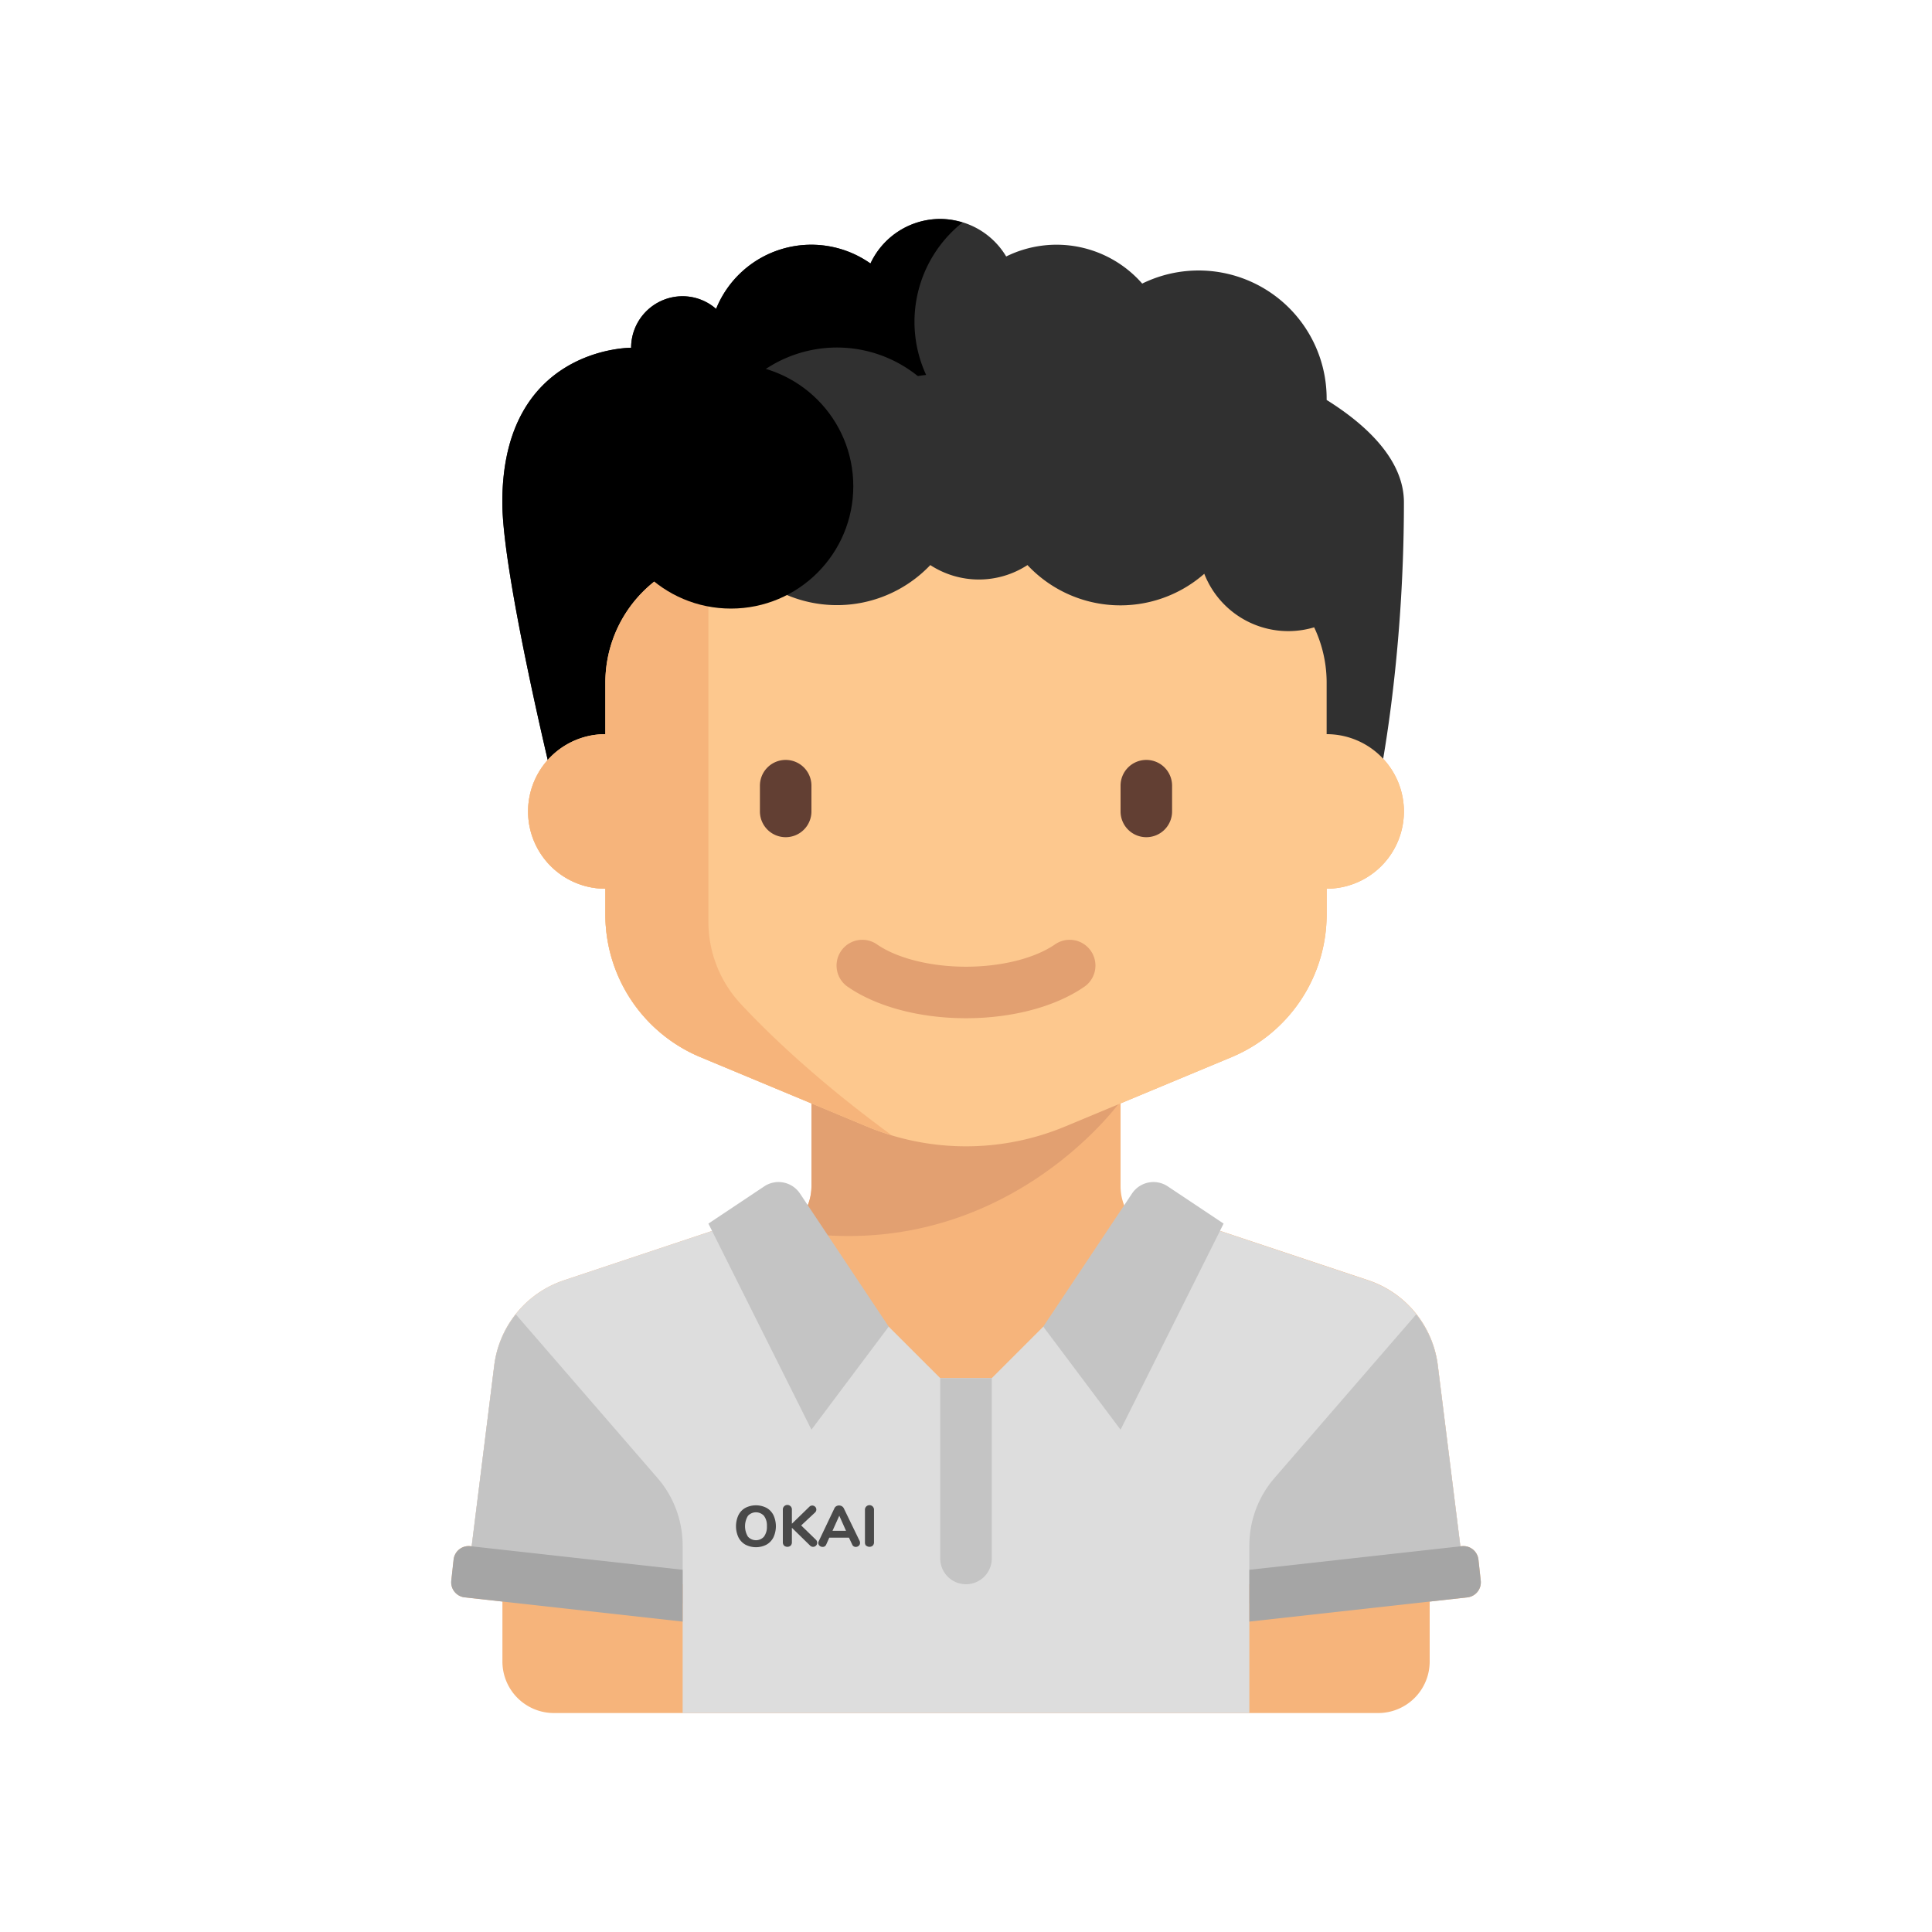 <svg id="Layer_1" data-name="Layer 1" xmlns="http://www.w3.org/2000/svg" viewBox="0 0 600 600"><defs><style>.cls-1{fill:#f6b47b;}.cls-2{fill:#303030;}.cls-3{fill:#e2a071;}.cls-4{fill:#fdc88e;}.cls-5{fill:#623f33;}.cls-6{fill:#ddd;}.cls-7{fill:#c4c4c4;}.cls-8{fill:#a5a5a5;}.cls-9{fill:#494949;}</style></defs><title>team_michael</title><path class="cls-1" d="M459.86,490.88l-.72-6.54a4.71,4.71,0,0,0-5.2-4.16l-.41,0-7-56.21a32,32,0,0,0-21.63-26.39l-51.75-17.25q-1.56,3.51-3.44,6.86l-10.74-3.58A16,16,0,0,1,348,368.47v-25.8l34.46-14.36A48,48,0,0,0,412,284v-8a24,24,0,0,0,0-48V212a40,40,0,0,0-40-40H228a40,40,0,0,0-40,40v16a24,24,0,0,0,0,48v8a48,48,0,0,0,29.54,44.31L252,342.67v25.8a16,16,0,0,1-10.94,15.18l-10.74,3.58c-1.25-2.23-2.4-4.51-3.44-6.86l-51.75,17.25A32,32,0,0,0,153.5,424l-7,56.22-.41-.05a4.71,4.71,0,0,0-5.2,4.16l-.72,6.54a4.71,4.71,0,0,0,4.16,5.2l11.7,1.3V516a16,16,0,0,0,16,16H428a16,16,0,0,0,16-16V497.38l11.7-1.3A4.71,4.71,0,0,0,459.86,490.88Z"/><path class="cls-2" d="M412,124.21c0-.07,0-.14,0-.21a39.76,39.76,0,0,0-57.28-35.93,35.34,35.34,0,0,0-42.24-8.42,23.86,23.86,0,0,0-42.15,2.18,31.89,31.89,0,0,0-47.94,14.1A15.82,15.82,0,0,0,212,92a16,16,0,0,0-16,16s-40-.33-40,48c0,22.53,16,88,16,88H428s8-37,8-88C436,142.14,423.12,131.14,412,124.21Z"/><path d="M287.3,195.53a39.78,39.78,0,0,1,.32-79.09A39.37,39.37,0,0,1,298.91,69.1,23.57,23.57,0,0,0,292,68a24,24,0,0,0-21.67,13.83,31.89,31.89,0,0,0-47.94,14.1A15.82,15.82,0,0,0,212,92a16,16,0,0,0-16,16s-40-.33-40,48c0,22.53,16,88,16,88H287Z"/><path class="cls-3" d="M348,342H252v26.47a15.87,15.87,0,0,1-8,13.66C311.08,393.87,348,342,348,342Z"/><path class="cls-4" d="M412,228V212a40,40,0,0,0-40-40H228a40,40,0,0,0-40,40v16a24,24,0,0,0,0,48v8a48,48,0,0,0,29.54,44.31l51.69,21.54A80.05,80.05,0,0,0,300,356h0a80.05,80.05,0,0,0,30.77-6.15l51.69-21.54A48,48,0,0,0,412,284v-8a24,24,0,0,0,0-48Z"/><path class="cls-5" d="M244,260h0a8,8,0,0,1-8-8v-8a8,8,0,0,1,8-8h0a8,8,0,0,1,8,8v8A8,8,0,0,1,244,260Z"/><path class="cls-5" d="M356,260h0a8,8,0,0,1-8-8v-8a8,8,0,0,1,8-8h0a8,8,0,0,1,8,8v8A8,8,0,0,1,356,260Z"/><path class="cls-3" d="M300,316.22c-14.22,0-27.53-3.5-36.5-9.61a8,8,0,1,1,9-13.22c6.29,4.27,16.57,6.83,27.5,6.83s21.21-2.56,27.5-6.83a8,8,0,1,1,9,13.22C327.53,312.72,314.22,316.22,300,316.22Z"/><path class="cls-1" d="M230,311.72a37.47,37.47,0,0,1-10-25.62V172.81A40,40,0,0,0,188,212v16a24,24,0,0,0,0,48v8a48,48,0,0,0,29.54,44.31l51.69,21.54a78.84,78.84,0,0,0,7.73,2.74C254.11,335.88,238.9,321.27,230,311.72Z"/><path class="cls-6" d="M446.5,424a32,32,0,0,0-21.63-26.39l-51.75-17.25L324,412l-16,16H292l-16-16-49.12-31.63-51.75,17.25A32,32,0,0,0,153.5,424l-7.61,60.87L212,492v40H388V492h67Z"/><path class="cls-7" d="M212,498V479.93A32,32,0,0,0,204.19,459l-44-50.81A31.94,31.94,0,0,0,153.5,424l-8.36,66.85C157.87,491.62,191.71,495.59,212,498Z"/><path class="cls-8" d="M212,487.51l-65.94-7.33a4.71,4.71,0,0,0-5.2,4.16l-.72,6.54a4.71,4.71,0,0,0,4.16,5.2L212,503.6Z"/><path class="cls-7" d="M388,498V479.93A32,32,0,0,1,395.81,459l44-50.81A31.94,31.94,0,0,1,446.5,424l8.36,66.85C442.13,491.62,408.29,495.59,388,498Z"/><path class="cls-8" d="M388,487.51l65.94-7.33a4.71,4.71,0,0,1,5.2,4.16l.72,6.54a4.71,4.71,0,0,1-4.16,5.2L388,503.6Z"/><path class="cls-7" d="M248.44,370.66,276,412l-24,32-32-64,17.34-11.56A8,8,0,0,1,248.44,370.66Z"/><path class="cls-7" d="M351.56,370.66,324,412l24,32,32-64-17.34-11.56A8,8,0,0,0,351.56,370.66Z"/><path class="cls-7" d="M300,492h0a8,8,0,0,1-8-8V428h16v56A8,8,0,0,1,300,492Z"/><path class="cls-2" d="M400,140a27.69,27.69,0,0,0-12.5,3.07,39.83,39.83,0,0,0-72.92-17,27.7,27.7,0,0,0-21.16,0,40,40,0,1,0-4.51,49.42,27.65,27.65,0,0,0,30.18,0A39.53,39.53,0,0,0,374,178.19,28,28,0,1,0,400,140Z"/><circle cx="227" cy="151" r="38"/><path class="cls-9" d="M231.48,479.7a5.42,5.42,0,0,1-2.15-2.27,8.19,8.19,0,0,1,0-6.89,5.28,5.28,0,0,1,2.15-2.26,7.22,7.22,0,0,1,6.57,0,5.28,5.28,0,0,1,2.15,2.26,8.19,8.19,0,0,1,0,6.89,5.42,5.42,0,0,1-2.15,2.27,7.14,7.14,0,0,1-6.57,0Zm5.78-2.49a5.05,5.05,0,0,0,.91-3.23,5,5,0,0,0-.9-3.21,3.37,3.37,0,0,0-5,0,6.24,6.24,0,0,0,0,6.44,3.35,3.35,0,0,0,5,0Z"/><path class="cls-9" d="M253.79,479.13a1.2,1.2,0,0,1-.38.88,1.27,1.27,0,0,1-.9.38,1.36,1.36,0,0,1-1-.47l-5.58-5.45V479a1.42,1.42,0,0,1-.38,1,1.57,1.57,0,0,1-2.05,0,1.42,1.42,0,0,1-.38-1v-10.1a1.41,1.41,0,1,1,2.81,0v4.31l5.43-5.28a1.26,1.26,0,0,1,1.79,0,1.19,1.19,0,0,1,.37.88,1.23,1.23,0,0,1-.43.93l-4.28,4,4.59,4.46A1.29,1.29,0,0,1,253.79,479.13Z"/><path class="cls-9" d="M267.09,479.2a1.1,1.1,0,0,1-.4.86,1.4,1.4,0,0,1-.93.35,1.2,1.2,0,0,1-.65-.19,1.15,1.15,0,0,1-.46-.57l-1-2.12h-6.1l-.95,2.12a1.21,1.21,0,0,1-.46.57,1.18,1.18,0,0,1-.66.19,1.44,1.44,0,0,1-.94-.35,1.11,1.11,0,0,1-.41-.86,1.52,1.52,0,0,1,.14-.57l4.86-10.21a1.43,1.43,0,0,1,.6-.66,1.65,1.65,0,0,1,.84-.22,1.74,1.74,0,0,1,.87.23,1.59,1.59,0,0,1,.61.65L267,478.63A1.35,1.35,0,0,1,267.09,479.2Zm-8.55-3.79h4.2l-2.09-4.69Z"/><path class="cls-9" d="M269,480.07a1.42,1.42,0,0,1-.38-1v-10.1a1.41,1.41,0,1,1,2.81,0V479a1.42,1.42,0,0,1-.38,1,1.57,1.57,0,0,1-2.05,0Z"/></svg>
